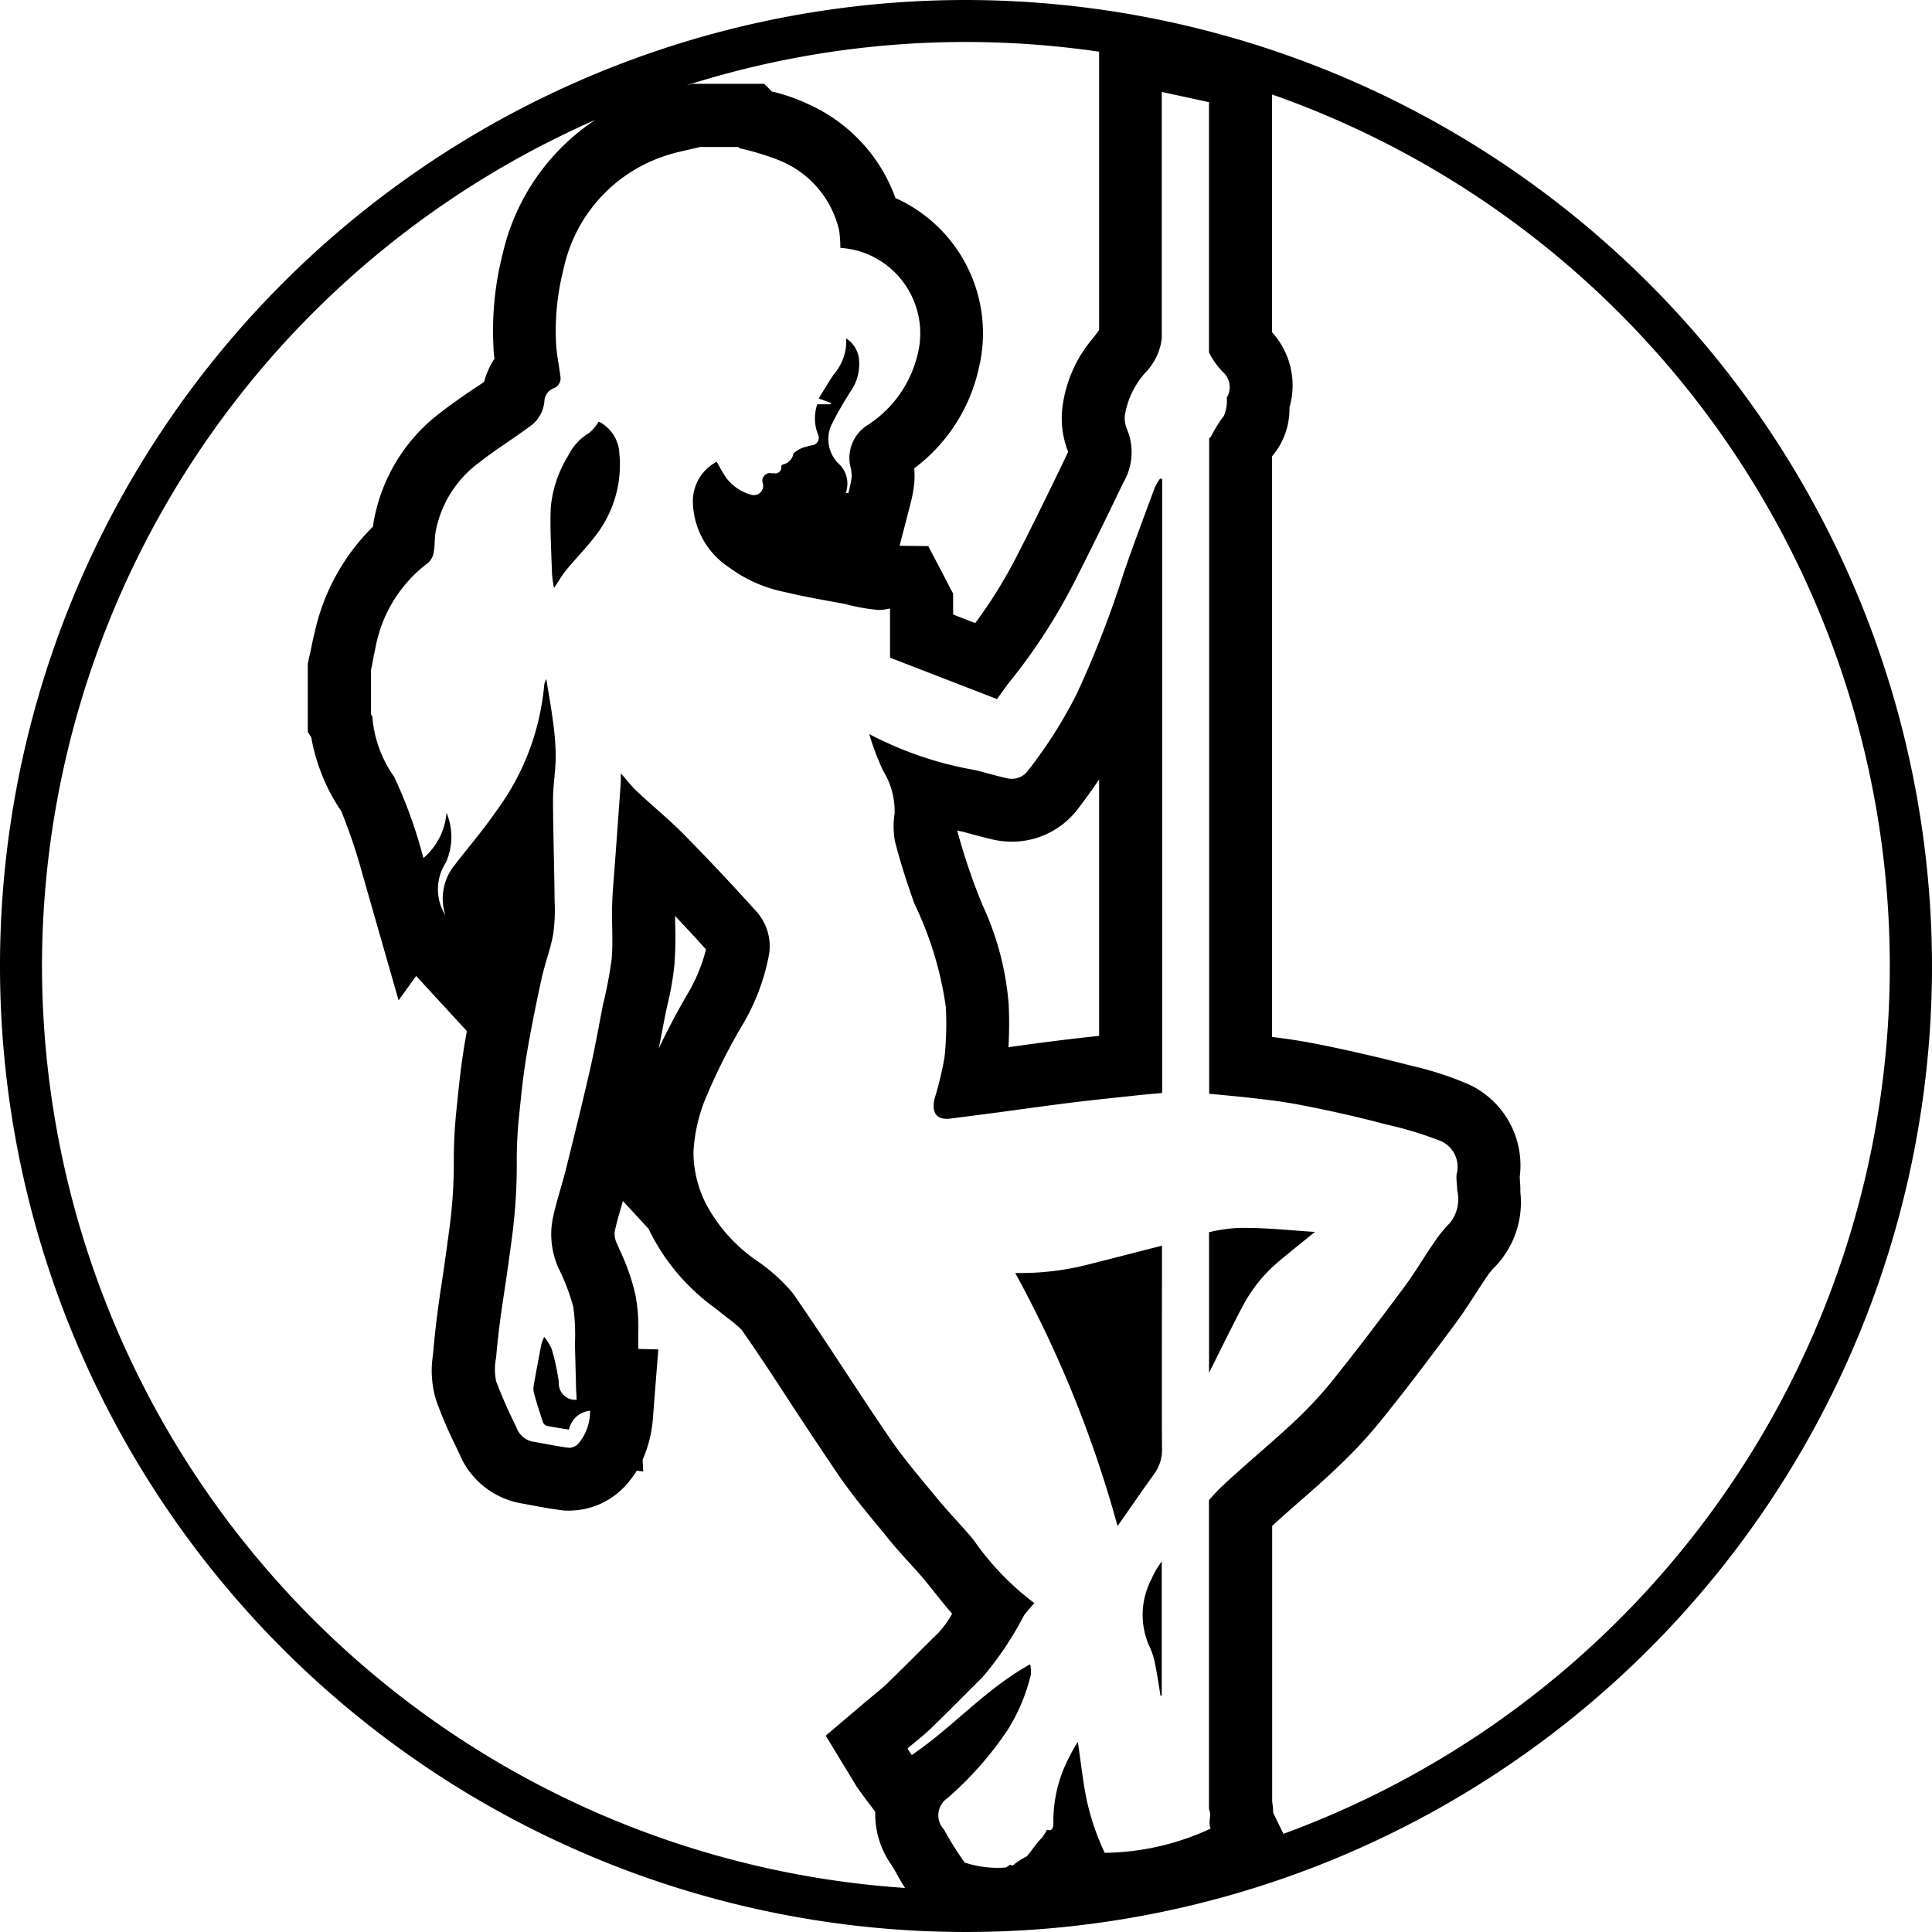 <svg xmlns="http://www.w3.org/2000/svg" width="45" height="45" viewBox="0 0 45 45">
<defs>
    <style>
      .cls-1 {
        fill-rule: evenodd;
      }
    </style>
  </defs>
  <path id="_01" data-name="01" class="cls-1" d="M22.5,0A22.5,22.5,0,1,0,45,22.5,22.525,22.525,0,0,0,22.5,0Zm0,0.978a21.59,21.59,0,0,1,3.1.226V2.145c0,2.526,0,4.481,0,5.541l-0.03.041-0.059.081L25.438,7.9a3.059,3.059,0,0,0-.7,1.661,2.1,2.1,0,0,0,.141.959c-0.008.02-.019,0.047-0.035,0.081-0.35.727-.765,1.582-1.191,2.411a11.156,11.156,0,0,1-.937,1.5L22.6,14.468l-0.4-.155V13.827l-0.167-.32-0.412-.787-0.668-.008,0.236-.908,0.017-.071a3.1,3.1,0,0,0,.088-0.473,1.953,1.953,0,0,0,0-.352,3.98,3.98,0,0,0,1.511-2.362,3.452,3.452,0,0,0-1.948-3.934,3.815,3.815,0,0,0-2.039-2.19,4.274,4.274,0,0,0-.839-0.291L17.8,1.952H16.136l-0.147.036A21.438,21.438,0,0,1,22.5.978ZM0.978,22.5A21.549,21.549,0,0,1,13.864,2.793,5.1,5.1,0,0,0,11.71,5.906a7.2,7.2,0,0,0-.216,2.173c0,0.1.013,0.189,0.023,0.276a1.812,1.812,0,0,0-.24.539c-0.1.069-.2,0.137-0.3,0.2-0.25.172-.5,0.345-0.738,0.532A4.066,4.066,0,0,0,8.706,12.14q-0.011.062-.018,0.125a4.953,4.953,0,0,0-1.362,2.48c-0.037.142-.065,0.285-0.093,0.428L7.2,15.312l-0.031.148v1.589L7.25,17.174a4.454,4.454,0,0,0,.7,1.722,12.9,12.9,0,0,1,.5,1.493L9.284,23.3l0.409-.569,1.181,1.285c-0.017.092-.032,0.184-0.048,0.274-0.086.509-.14,1.018-0.183,1.456a11.574,11.574,0,0,0-.073,1.24,11.442,11.442,0,0,1-.1,1.61q-0.059.444-.122,0.887l-0.056.379c-0.033.217-.066,0.435-0.094,0.653-0.043.325-.08,0.651-0.107,0.978l-0.008.075a2.351,2.351,0,0,0,.085,1.076,10.187,10.187,0,0,0,.448,1.041L10.7,33.863a1.92,1.92,0,0,0,1.42,1.149l0.2,0.037c0.246,0.046.492,0.092,0.74,0.124l0.094,0.012h0.115a1.785,1.785,0,0,0,1.257-.536,2.281,2.281,0,0,0,.306-0.394l0.15,0.019L14.968,34a2.961,2.961,0,0,0,.244-1.025l0.121-1.545-0.467-.011,0-.153c0-.067,0-0.134,0-0.2a3.987,3.987,0,0,0-.07-0.929,5.246,5.246,0,0,0-.368-1.037l-0.052-.118a0.569,0.569,0,0,1-.061-0.277c0.034-.178.092-0.379,0.154-0.593l0.04-.138,0.6,0.65,0.024,0.053a4.886,4.886,0,0,0,1.535,1.8l0.058,0.047c0.075,0.061.153,0.122,0.232,0.183a2.8,2.8,0,0,1,.316.266c0.41,0.589.807,1.193,1.2,1.8,0.348,0.53.7,1.06,1.055,1.583,0.318,0.463.662,0.877,0.994,1.277l0.2,0.246c0.147,0.178.3,0.349,0.457,0.52,0.124,0.136.248,0.272,0.364,0.413,0.075,0.09.148,0.182,0.221,0.274,0.13,0.163.265,0.333,0.413,0.5a2.293,2.293,0,0,1-.326.45q-0.258.253-.512,0.508c-0.226.226-.452,0.451-0.682,0.673-0.088.085-.184,0.162-0.28,0.241l-0.191.159-0.954.81,0.65,1.07c0.039,0.065.059,0.1,0.081,0.131s0.057,0.083.079,0.113L20.386,42.2a2.052,2.052,0,0,0,.375,1.234,2.377,2.377,0,0,1,.127.215c0.049,0.09.112,0.2,0.192,0.325A21.546,21.546,0,0,1,.978,22.5Zm14.746-1.166c0.23,0.245.469,0.5,0.72,0.78a3.913,3.913,0,0,1-.472,1.108c-0.237.414-.445,0.81-0.626,1.194l0.056-.294,0.088-.454c0.018-.093.039-0.186,0.06-0.28a6.72,6.72,0,0,0,.16-0.936,8.79,8.79,0,0,0,.017-0.9C15.726,21.482,15.725,21.408,15.724,21.334ZM28.2,42.59a6,6,0,0,1-2.469.566A5.683,5.683,0,0,1,25.3,41.87c-0.081-.419-0.128-0.844-0.195-1.3a4.637,4.637,0,0,0-.29.54,3.2,3.2,0,0,0-.28,1.327c0.006,0.116-.019.192-0.093,0.192a0.167,0.167,0,0,1-.057-0.012,1.181,1.181,0,0,1-.118.188c-0.174.184-.219,0.281-0.349,0.433a1.521,1.521,0,0,0-.318.205,0.089,0.089,0,0,1-.03.008c-0.018,0-.013-0.016-0.029-0.016a0.084,0.084,0,0,0-.031.009l-0.074.051a1.391,1.391,0,0,1-.176.01,2.451,2.451,0,0,1-.789-0.122,7.457,7.457,0,0,1-.487-0.774,0.482,0.482,0,0,1,.088-0.73,7.972,7.972,0,0,0,1.4-1.589A4.28,4.28,0,0,0,24.012,39a0.9,0.9,0,0,0-.017-0.236c-1.046.578-1.8,1.466-2.757,2.113-0.012-.017-0.031-0.041-0.048-0.067s-0.029-.048-0.052-0.085c0.181-.154.37-0.3,0.54-0.462,0.405-.392.8-0.795,1.2-1.19a7.523,7.523,0,0,0,.968-1.439,2.806,2.806,0,0,1,.248-0.293,6.4,6.4,0,0,1-1.42-1.477c-0.264-.32-0.558-0.614-0.821-0.934-0.383-.465-0.78-0.923-1.12-1.419-0.769-1.122-1.491-2.276-2.268-3.392a4.108,4.108,0,0,0-.821-0.743,3.738,3.738,0,0,1-1.181-1.3,2.662,2.662,0,0,1-.311-1.244,3.853,3.853,0,0,1,.253-1.177,13.991,13.991,0,0,1,.839-1.7,5.04,5.04,0,0,0,.672-1.742,1.22,1.22,0,0,0-.339-1.027c-0.541-.6-1.091-1.186-1.657-1.759-0.346-.35-0.73-0.662-1.09-1-0.127-.119-0.233-0.26-0.37-0.415,0,0.075,0,.133,0,0.191q-0.066.939-.135,1.877c-0.024.333-.058,0.666-0.067,1-0.012.418,0.024,0.839-.011,1.255a9.624,9.624,0,0,1-.2,1.052c-0.1.516-.192,1.034-0.309,1.546-0.177.773-.368,1.544-0.56,2.314-0.1.4-.236,0.784-0.312,1.183a1.917,1.917,0,0,0,.158,1.139,4.763,4.763,0,0,1,.33.877,4.773,4.773,0,0,1,.037.862c0.009,0.314.016,0.628,0.025,0.942,0,0.116.01,0.233,0.016,0.353a0.383,0.383,0,0,1-.416-0.415,5.461,5.461,0,0,0-.166-0.769,1.29,1.29,0,0,0-.175-0.281,1.336,1.336,0,0,0-.065.172c-0.062.319-.123,0.638-0.178,0.958a0.439,0.439,0,0,0,.007.189c0.063,0.224.133,0.447,0.207,0.667a0.142,0.142,0,0,0,.084.085c0.168,0.035.338,0.059,0.522,0.089a0.557,0.557,0,0,1,.479-0.438h0.013a1.178,1.178,0,0,1-.279.773,0.318,0.318,0,0,1-.2.089h-0.02c-0.289-.038-0.575-0.1-0.862-0.149a0.506,0.506,0,0,1-.356-0.332,11.181,11.181,0,0,1-.472-1.072,1.4,1.4,0,0,1,0-.547c0.025-.3.06-0.606,0.1-0.907,0.045-.339.1-0.677,0.149-1.016q0.064-.45.124-0.9a12.994,12.994,0,0,0,.108-1.815A10.281,10.281,0,0,1,12.1,25.9c0.045-.454.094-0.908,0.17-1.357,0.1-.585.217-1.167,0.344-1.746,0.076-.349.206-0.686,0.271-1.036a4.038,4.038,0,0,0,.033-0.772c-0.006-.637-0.024-1.274-0.034-1.912,0-.2-0.007-0.4,0-0.6,0.015-.293.06-0.586,0.06-0.879a6.314,6.314,0,0,0-.066-0.808c-0.04-.317-0.1-0.631-0.153-0.974a0.537,0.537,0,0,0-.048.125,5.8,5.8,0,0,1-1.133,2.971c-0.294.426-.632,0.82-0.949,1.23a1.235,1.235,0,0,0-.219,1.179,1.14,1.14,0,0,1,.01-1.232A1.458,1.458,0,0,0,10.4,18.93a1.546,1.546,0,0,1-.538,1.056,10.956,10.956,0,0,0-.68-1.89,2.8,2.8,0,0,1-.509-1.4,0.15,0.15,0,0,0-.032-0.055V15.61c0.035-.166.062-0.335,0.1-0.5a3.2,3.2,0,0,1,1.236-2.005,0.421,0.421,0,0,0,.127-0.255c0.029-.149.014-0.305,0.041-0.454a2.585,2.585,0,0,1,1-1.611c0.379-.3.79-0.552,1.176-0.839a0.794,0.794,0,0,0,.359-0.6,0.34,0.34,0,0,1,.209-0.3,0.248,0.248,0,0,0,.164-0.281c-0.032-.251-0.086-0.5-0.1-0.751a5.717,5.717,0,0,1,.17-1.731,3.55,3.55,0,0,1,2.388-2.659c0.257-.087.529-0.132,0.793-0.2H17.2a0.11,0.11,0,0,0,.033.031,6.149,6.149,0,0,1,.941.289,2.321,2.321,0,0,1,1.37,1.616,2.735,2.735,0,0,1,.029.412,2.384,2.384,0,0,1,.394.065,2,2,0,0,1,1.4,2.442,2.7,2.7,0,0,1-1.137,1.608,0.906,0.906,0,0,0-.426.969,0.872,0.872,0,0,1,.032.266,3.152,3.152,0,0,1-.078.368L19.7,11.477a0.627,0.627,0,0,0-.159-0.67,0.8,0.8,0,0,1-.149-0.963c0.124-.245.266-0.482,0.411-0.716A1.1,1.1,0,0,0,20.01,8.4a0.652,0.652,0,0,0-.3-0.517,1.187,1.187,0,0,1-.292.84c-0.121.179-.23,0.366-0.349,0.558L19.36,9.387l-0.008.029H19.036a1.024,1.024,0,0,0,.017.705,0.174,0.174,0,0,1-.136.25,1.415,1.415,0,0,0-.145.035,0.655,0.655,0,0,0-.29.155,0.318,0.318,0,0,1-.253.259,0.065,0.065,0,0,0-.032.049,0.139,0.139,0,0,1-.176.153H17.969a0.178,0.178,0,0,0-.2.24,0.218,0.218,0,0,1-.208.271,0.242,0.242,0,0,1-.078-0.013,1.087,1.087,0,0,1-.571-0.394c-0.082-.117-0.146-0.247-0.218-0.371a1.04,1.04,0,0,0-.556.9,1.867,1.867,0,0,0,.829,1.551,3.267,3.267,0,0,0,1.314.584c0.462,0.111.932,0.191,1.4,0.277a4.394,4.394,0,0,0,.777.14,0.975,0.975,0,0,0,.251-0.032h0a0.032,0.032,0,0,1,.021.012h0v1.131l2.491,0.964c0.1-.132.182-0.257,0.276-0.376a13.514,13.514,0,0,0,1.461-2.222c0.415-.808.813-1.626,1.207-2.444a1.391,1.391,0,0,0,.077-1.26,0.672,0.672,0,0,1-.04-0.32,1.961,1.961,0,0,1,.494-1,1.37,1.37,0,0,0,.364-0.777c0-1,0-3.048,0-5.742l1.1,0.239V8.208a1.79,1.79,0,0,0,.321.454,0.473,0.473,0,0,1,.093.6,0.893,0.893,0,0,1-.067.423,3.108,3.108,0,0,0-.3.483,0.361,0.361,0,0,1-.043.04V25.477h0.009c0.528,0.048,1.056.1,1.58,0.17,0.421,0.059.838,0.147,1.255,0.236q0.647,0.14,1.288.31a8.327,8.327,0,0,1,1.182.354,0.658,0.658,0,0,1,.447.812c-0.008.123,0.014,0.247,0.017,0.371a0.882,0.882,0,0,1-.178.764,2.774,2.774,0,0,0-.362.447c-0.236.341-.445,0.7-0.692,1.033-0.534.718-1.075,1.433-1.634,2.132a9.5,9.5,0,0,1-.911.988c-0.553.521-1.142,1-1.7,1.524-0.108.1-.207,0.212-0.306,0.322v7.2C28.231,42.281,28.128,42.447,28.2,42.59Zm1.694,0.124-0.239-.489a1.836,1.836,0,0,0-.024-0.264V35.542c0.216-.2.435-0.391,0.655-0.584,0.3-.262.6-0.524,0.884-0.8a10.971,10.971,0,0,0,1.052-1.141c0.5-.62,1.009-1.29,1.665-2.172,0.166-.224.318-0.457,0.47-0.692,0.083-.129.166-0.258,0.253-0.384a1.767,1.767,0,0,1,.162-0.214,2.164,2.164,0,0,0,.64-1.787l0-.077c0-.077-0.007-0.154-0.013-0.23l0-.062a2.078,2.078,0,0,0-1.33-2.2,7.407,7.407,0,0,0-1.16-.367l-0.231-.059Q32,24.6,31.315,24.45c-0.43-.093-0.889-0.189-1.36-0.255l-0.326-.043V10.629l0.005-.007a1.7,1.7,0,0,0,.4-1.13,1.842,1.842,0,0,0-.407-1.755V2.2A21.52,21.52,0,0,1,29.892,42.714ZM13.944,9.819a1.022,1.022,0,0,1-.215.26,1.287,1.287,0,0,0-.5.544,2.781,2.781,0,0,0-.4,1.187c-0.022.515,0.013,1.033,0.028,1.55a3.012,3.012,0,0,0,.047.336c0.1-.144.18-0.29,0.285-0.419,0.222-.27.47-0.521,0.683-0.8a2.692,2.692,0,0,0,.554-1.916A0.869,0.869,0,0,0,13.944,9.819ZM29.77,29.394c0.27-.228.546-0.448,0.858-0.7C30.072,28.659,29.535,28.6,29,28.6H28.873a3.7,3.7,0,0,0-.712.1v3.275c0.258-.517.512-1.036,0.781-1.547A3.461,3.461,0,0,1,29.77,29.394ZM26.751,38.3a1.9,1.9,0,0,1,.137.377c0.057,0.272.1,0.547,0.142,0.822l0.029-.01v-3.12a2.114,2.114,0,0,0-.249.432A1.788,1.788,0,0,0,26.751,38.3ZM26.9,11.349c-0.245.662-.495,1.322-0.724,1.989a23.939,23.939,0,0,1-1.094,2.817,10.62,10.62,0,0,1-1.143,1.8,0.463,0.463,0,0,1-.371.185,0.52,0.52,0,0,1-.114-0.013c-0.25-.056-0.5-0.131-0.744-0.191a8.325,8.325,0,0,1-2.463-.838,5.951,5.951,0,0,0,.326.861,1.782,1.782,0,0,1,.264.992,1.927,1.927,0,0,0,.009.648c0.127,0.492.282,0.978,0.455,1.456a8.108,8.108,0,0,1,.729,2.4A7.4,7.4,0,0,1,22,24.621a7.659,7.659,0,0,1-.229.959c-0.076.3,0.023,0.478,0.261,0.478a0.538,0.538,0,0,0,.07,0c0.352-.045.7-0.089,1.055-0.136,0.6-.08,1.2-0.166,1.8-0.24,0.514-.064,1.029-0.115,1.544-0.171,0.184-.02.368-0.035,0.568-0.053v-14.3l-0.046-.014A1.315,1.315,0,0,0,26.9,11.349ZM25.6,24.127c-0.275.03-.55,0.06-0.825,0.094-0.4.049-.791,0.1-1.186,0.157l-0.1.014a9.8,9.8,0,0,0,.005-1,6.729,6.729,0,0,0-.609-2.311c-0.071-.176-0.143-0.351-0.207-0.529-0.151-.415-0.279-0.821-0.383-1.209l0.072,0.017c0.1,0.023.2,0.05,0.293,0.076,0.157,0.042.314,0.084,0.473,0.12a1.988,1.988,0,0,0,.434.048,1.925,1.925,0,0,0,1.533-.755q0.271-.351.5-0.695v5.968Zm1.461,4.888c-0.572.146-1.128,0.29-1.685,0.43a6.345,6.345,0,0,1-1.559.206l-0.17,0a27.208,27.208,0,0,1,2.383,5.894c0.3-.426.573-0.828,0.859-1.222a0.949,0.949,0,0,0,.176-0.6c-0.008-1.511,0-3.023,0-4.534V29.015Z"/>
</svg>
